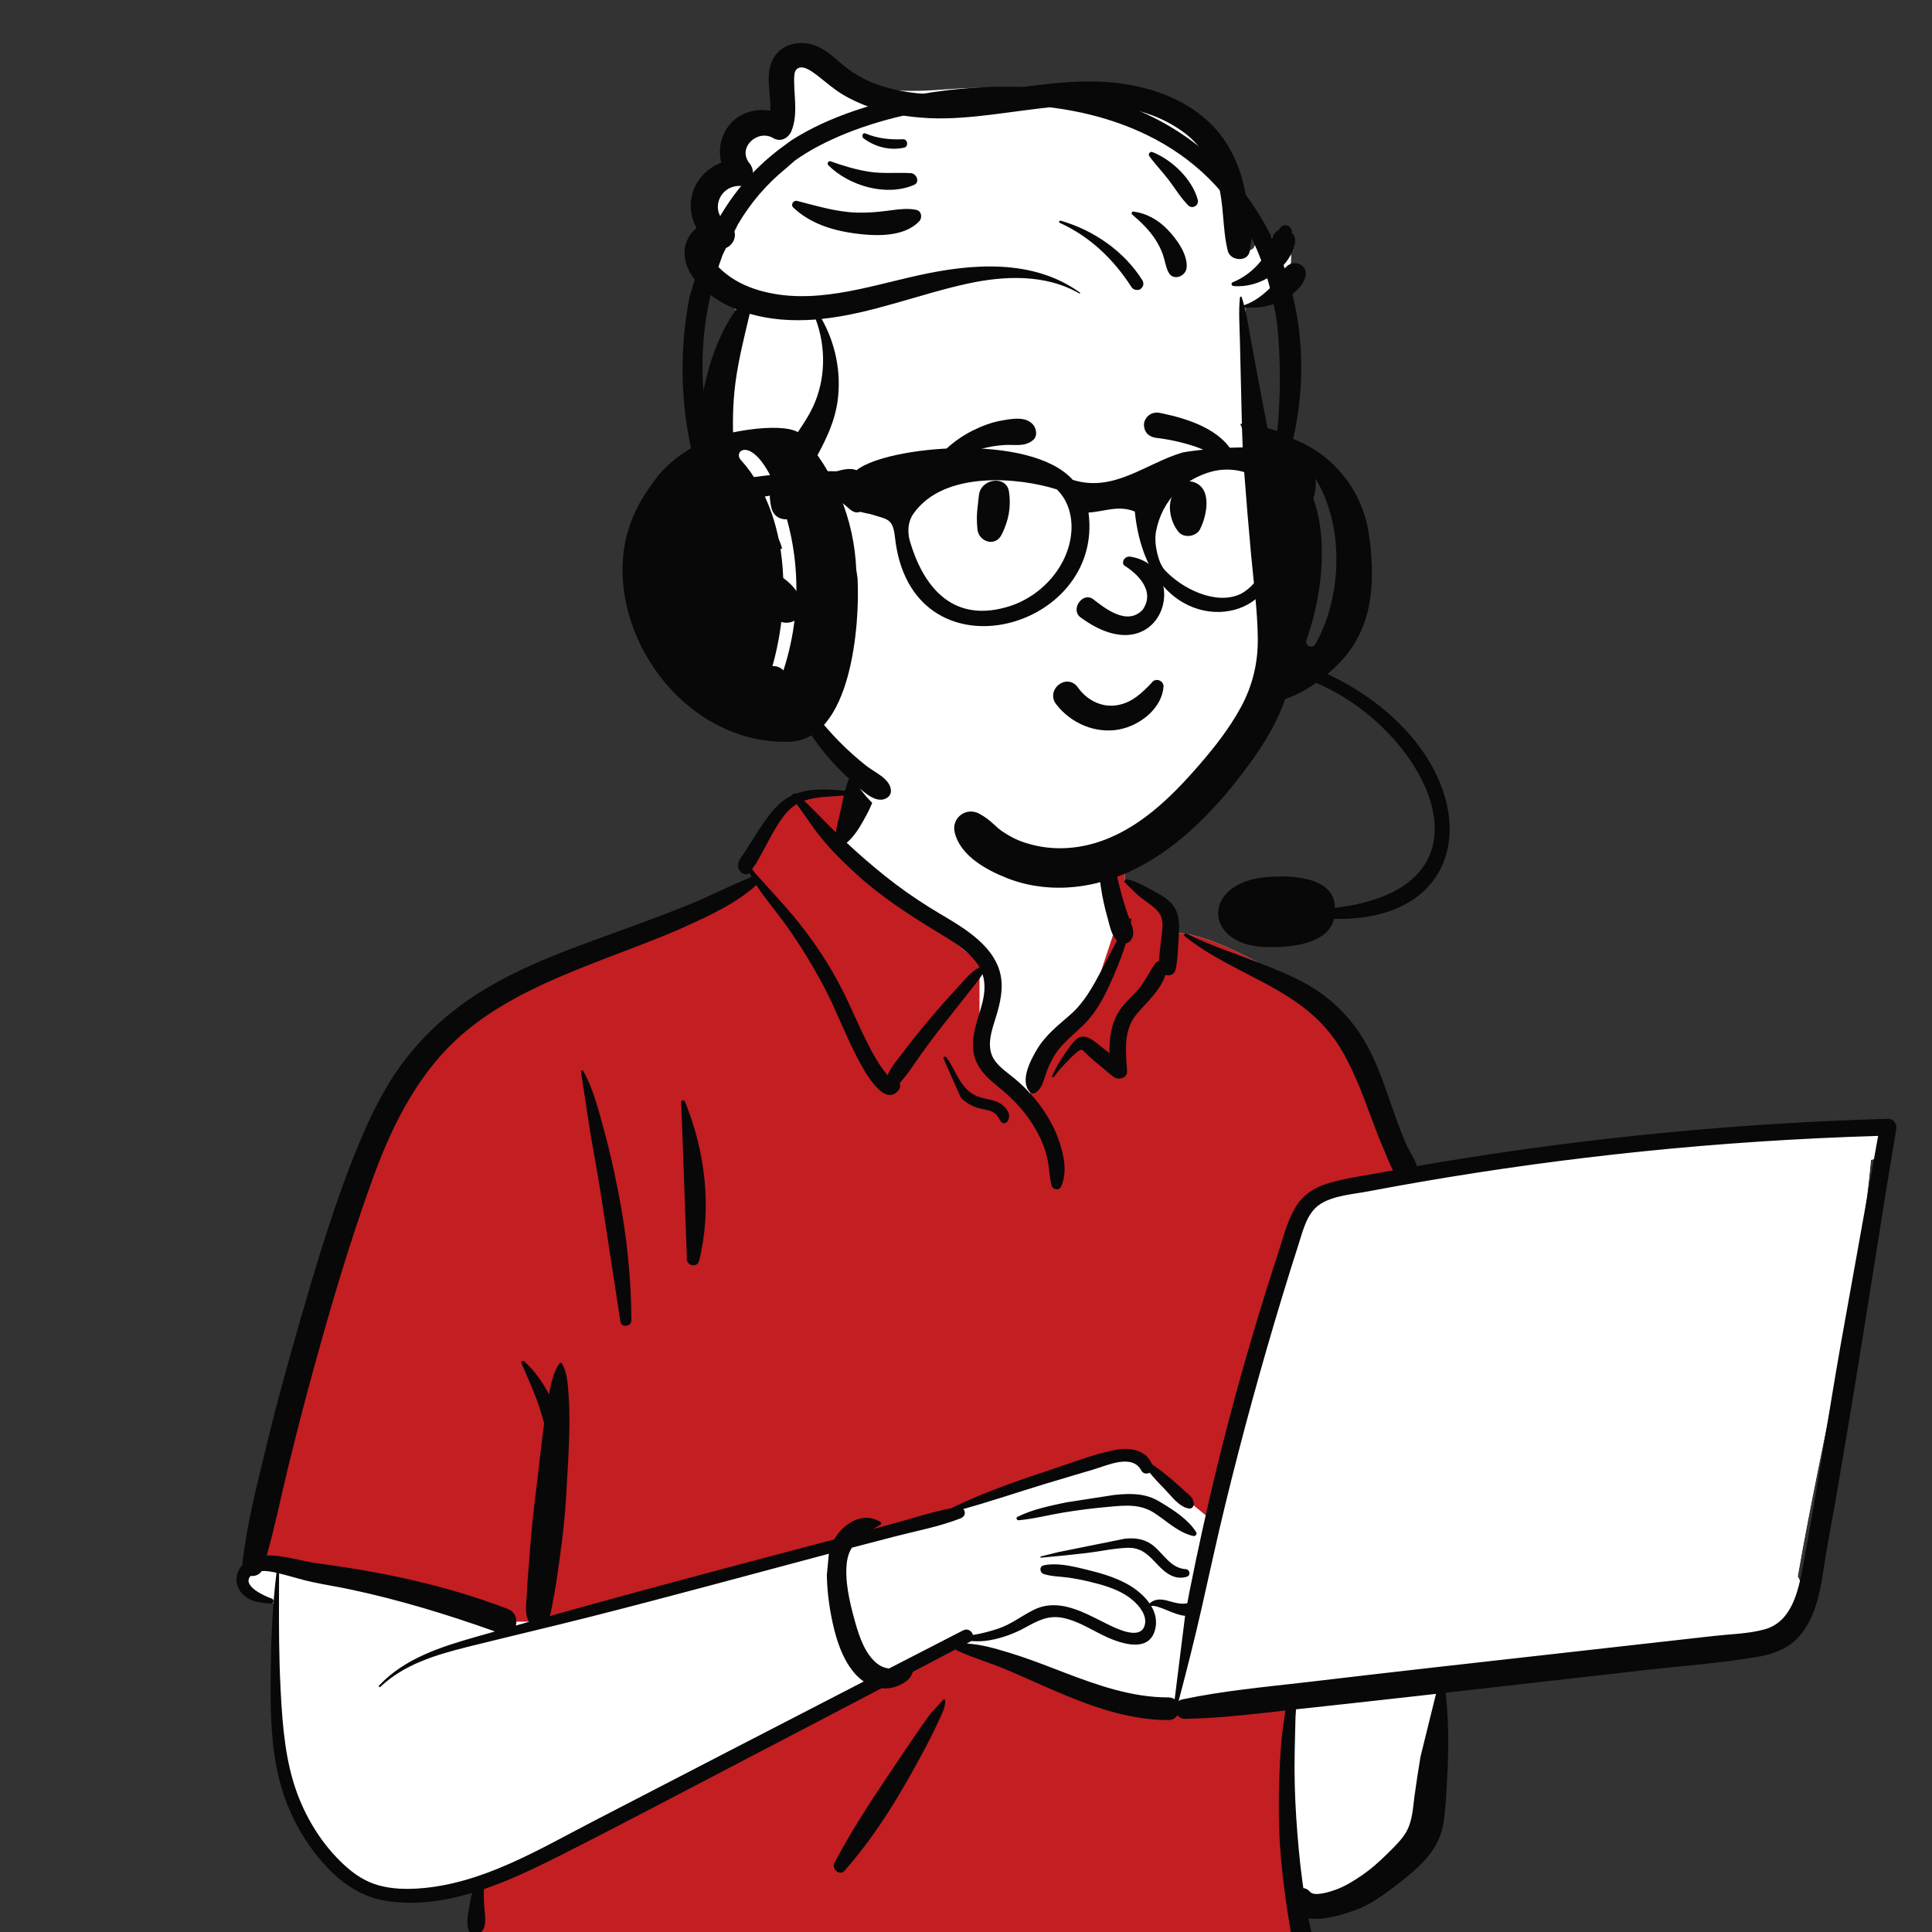 <svg xmlns="http://www.w3.org/2000/svg" xmlns:xlink="http://www.w3.org/1999/xlink" width="600" zoomAndPan="magnify" viewBox="0 0 450 450" height="600" preserveAspectRatio="xMidYMid meet" version="1.2"><rect x="0" y="0" width="450" height="450" fill="#333333" stroke="none"/><defs><clipPath id="8abbe2f6c3"><path d="M 345 335 L 385 335 L 385 348 L 345 348 Z M 345 335 "/></clipPath><clipPath id="338d0d4075"><path d="M 336.805 313.59 L 397.152 307.246 L 394.508 345.078 L 334.16 351.422 Z M 336.805 313.59 "/></clipPath><clipPath id="adad6180a9"><path d="M 366 323 L 372 323 L 372 329 L 366 329 Z M 366 323 "/></clipPath><clipPath id="dbd33c9486"><path d="M 336.805 313.59 L 397.152 307.246 L 394.508 345.078 L 334.16 351.422 Z M 336.805 313.59 "/></clipPath><clipPath id="79c1d3d55c"><path d="M 358.301 312.176 L 375.547 310.363 L 374.336 327.664 L 357.09 329.477 Z M 358.301 312.176 "/></clipPath><clipPath id="f6668e6a0a"><path d="M 369 322 L 375 322 L 375 328 L 369 328 Z M 369 322 "/></clipPath><clipPath id="3c8e0d7f45"><path d="M 336.805 313.59 L 397.152 307.246 L 394.508 345.078 L 334.16 351.422 Z M 336.805 313.59 "/></clipPath><clipPath id="322d3e6464"><path d="M 358.301 312.176 L 375.547 310.363 L 374.336 327.664 L 357.09 329.477 Z M 358.301 312.176 "/></clipPath><clipPath id="313738a068"><path d="M 357 310 L 375.75 310 L 375.75 330 L 357 330 Z M 357 310 "/></clipPath><clipPath id="6c017cd435"><path d="M 336.805 313.59 L 397.152 307.246 L 394.508 345.078 L 334.16 351.422 Z M 336.805 313.59 "/></clipPath><clipPath id="f47b0c92b6"><path d="M 358.301 312.176 L 375.547 310.363 L 374.336 327.664 L 357.09 329.477 Z M 358.301 312.176 "/></clipPath><clipPath id="851d667392"><path d="M 361 311 L 367 311 L 367 317 L 361 317 Z M 361 311 "/></clipPath><clipPath id="4d9dd830f5"><path d="M 336.805 313.59 L 397.152 307.246 L 394.508 345.078 L 334.16 351.422 Z M 336.805 313.59 "/></clipPath><clipPath id="1617c2e98f"><path d="M 358.301 312.176 L 375.547 310.363 L 374.336 327.664 L 357.09 329.477 Z M 358.301 312.176 "/></clipPath><clipPath id="7fb53c0cd8"><path d="M 358 311 L 364 311 L 364 318 L 358 318 Z M 358 311 "/></clipPath><clipPath id="ff0c720e0e"><path d="M 336.805 313.59 L 397.152 307.246 L 394.508 345.078 L 334.16 351.422 Z M 336.805 313.59 "/></clipPath><clipPath id="e5b94b1430"><path d="M 358.301 312.176 L 375.547 310.363 L 374.336 327.664 L 357.09 329.477 Z M 358.301 312.176 "/></clipPath><clipPath id="35f375ab2f"><path d="M 315 283 L 405 283 L 405 370 L 315 370 Z M 315 283 "/></clipPath><clipPath id="e8146c856e"><path d="M 317.09 283.074 L 405 284.711 L 403.422 369.598 L 315.508 367.961 Z M 317.09 283.074 "/></clipPath></defs><g id="f9e44bbb59"><path style=" stroke:none;fill-rule:evenodd;fill:#ffffff;fill-opacity:1;" d="M 432.238 262.266 C 426.727 262.809 421.215 263.348 415.703 263.891 C 389.305 265.906 362.918 270.117 336.723 272.648 C 336.066 271.586 334.793 271.762 334.016 272.496 C 331.402 272.27 328.473 270.27 326.105 272.348 C 326.027 272.34 325.953 272.324 325.875 272.316 C 321.656 264.227 318.742 255.594 315.914 246.953 C 314.109 241.641 311.68 236.496 307.191 232.93 C 299.531 227.613 281.98 216.828 272.988 217.281 C 272.84 215.672 272.086 214.012 270.855 212.941 C 273.57 208.309 262.707 205.285 261.941 205.824 C 262.434 190.348 255.156 176.91 239.105 173.828 C 224.727 170.832 204.273 170.328 196.539 185.355 C 195.691 185.262 187 185.215 186.16 185.309 C 184.852 183.652 170.496 199.34 176.383 204.805 C 123.777 228.074 93.871 225.297 79.309 290.711 C 77.34 296.859 77.199 303.582 75.121 309.59 C 67.727 326.859 61.727 345.242 60.234 364.031 C 56.629 364.953 56.215 371.312 60.391 372.23 C 61.984 372.582 63.32 373.062 64.484 373.973 C 63.574 389.371 67.297 424.539 69.645 424.434 C 74.426 439.656 95.766 443.953 110.875 438.602 C 108.27 443.504 110.875 446.582 110.875 449.203 C 165.234 451.258 224.672 450.074 279.016 452.895 C 285.969 452.797 293.281 454.602 300.137 453.562 C 304.32 452.559 304.324 445.984 300.086 445.172 L 318.617 441.145 C 318.203 440.988 326.258 435.633 332.344 425.621 C 338.008 414.426 334.152 400.906 336.723 388.727 C 356.773 387.086 377.152 386.387 396.984 382.988 C 399.691 391.078 411.395 381.406 415.113 377.512 C 415.109 377.508 415.105 377.5 415.102 377.496 C 416.902 377 418.348 375.312 418.395 373.316 C 419.656 371.512 419.922 368.969 418.711 367.227 C 424.262 335.199 432.723 302.5 435.781 270.172 C 436.863 269.934 437.879 269.461 438.742 268.73 L 438.672 268.66 C 440.137 267.027 440.422 264.215 437.984 262.828 C 436.016 261.711 434.375 262.059 432.238 262.266 Z M 432.238 262.266 "/><path style=" stroke:none;fill-rule:evenodd;fill:#c31e21;fill-opacity:1;" d="M 222.605 382.133 L 226.852 384.836 L 261.59 396.027 L 282.82 398.73 L 300.191 396.027 L 300.191 425.75 L 303.664 453.543 C 302.121 456.375 287.453 456.375 259.66 453.543 C 241.945 451.738 177.191 450.863 162.449 450.48 L 161.617 450.457 C 144.289 449.957 127.18 449.957 110.277 450.457 L 110.277 440.035 L 158.527 416.102 L 201.758 391.785 Z M 197.988 182.926 L 201.18 185.309 L 194.211 196.754 L 228.148 224.203 L 228.148 246.129 L 238.891 256.289 L 245.031 246.129 L 253.684 234.621 L 259.836 215.969 L 257.742 203.68 L 261.953 203.281 C 261.973 204.121 261.969 204.969 261.941 205.824 C 262.707 205.285 273.57 208.309 270.852 212.941 C 272.086 214.012 272.836 215.672 272.988 217.281 C 281.98 216.828 299.531 227.613 307.191 232.93 C 311.68 236.496 314.109 241.641 315.914 246.953 L 316.34 248.25 L 316.777 249.578 L 317.219 250.91 C 319.664 258.219 322.301 265.461 325.871 272.316 C 325.949 272.324 326.027 272.34 326.105 272.348 C 328.473 270.27 331.402 272.27 334.016 272.496 C 334.773 271.777 336.008 271.594 336.672 272.574 L 336.719 272.648 L 304.152 279.062 L 282.668 354.43 L 263.957 339.238 L 253.914 340.734 L 227.391 350.301 L 196.543 358.312 L 126.125 377.727 L 117.156 377.727 L 64.973 365.125 L 60.27 363.574 C 61.824 344.945 67.785 326.715 75.117 309.59 C 77.195 303.582 77.34 296.859 79.309 290.711 C 93.867 225.297 123.777 228.074 176.379 204.805 C 170.496 199.34 184.852 183.652 186.16 185.309 L 186.242 185.301 L 186.418 185.293 L 186.648 185.285 C 188.703 185.223 195.777 185.27 196.539 185.355 C 196.98 184.496 197.465 183.688 197.988 182.926 Z M 197.988 182.926 "/><path style=" stroke:none;fill-rule:evenodd;fill:#ffffff;fill-opacity:1;" d="M 437.445 264.555 L 436.473 269.961 C 436.246 270.035 436.008 270.102 435.773 270.152 C 435.469 273.375 435.109 276.602 434.703 279.832 L 428.691 313.352 C 427.652 319.281 426.668 325.227 425.691 331.172 L 424.395 337.555 L 423.594 341.523 C 421.859 350.121 420.18 358.688 418.703 367.207 C 418.926 367.527 419.098 367.875 419.223 368.238 L 419.109 368.723 L 419.031 369.039 L 418.949 369.355 C 417.785 373.836 415.758 378.176 410.98 379.496 C 407.379 380.488 403.426 380.578 399.703 380.973 L 399.293 381.016 L 334.188 388.336 C 326.32 389.223 318.457 390.133 310.598 391.055 L 303.781 391.852 C 294.281 392.953 284.727 393.816 275.367 395.809 C 275.023 395.883 274.738 396.02 274.508 396.199 C 276.391 389.066 278.195 381.941 279.832 374.734 C 281.672 366.625 283.418 358.496 285.387 350.414 C 289.352 334.133 293.797 317.957 298.664 301.922 C 299.688 298.555 300.73 295.195 301.797 291.848 L 302.547 289.504 L 303.125 287.637 C 304.016 284.789 305.121 281.867 307.738 280.297 C 310.801 278.457 314.977 278.152 318.449 277.52 L 320.801 277.078 C 324.32 276.418 327.844 275.789 331.371 275.18 C 348.262 272.277 365.25 269.945 382.297 268.195 C 400.035 266.375 417.84 265.191 435.664 264.609 Z M 275.855 376.32 L 276.02 376.336 L 273.59 395.773 C 273.199 395.504 272.707 395.336 272.105 395.336 C 264.129 395.359 256.48 392.812 249.086 390.008 L 247.961 389.578 L 244.82 388.371 C 241.629 387.148 238.418 385.953 235.148 384.961 L 233.828 384.562 L 233.156 384.363 C 230.684 383.641 228.078 382.984 225.504 382.82 L 225.152 382.805 L 225.902 382.41 C 226.012 382.352 226.109 382.289 226.195 382.219 C 227.609 382.324 229.031 382.293 230.523 382.023 C 233.336 381.52 236.07 380.539 238.578 379.18 L 239.699 378.57 L 240.16 378.328 L 240.461 378.172 L 240.762 378.02 C 242.918 376.945 244.98 376.273 247.703 376.844 C 250.793 377.496 253.5 379.16 256.285 380.566 L 256.777 380.812 L 257.109 380.973 L 257.449 381.133 L 257.793 381.289 C 261.559 382.984 267.555 384.812 268.996 379.691 C 269.578 377.633 269.125 375.707 268.117 374.02 C 269.992 373.855 273.344 376.07 275.855 376.32 Z M 275.855 376.32 "/><path style=" stroke:none;fill-rule:evenodd;fill:#080809;fill-opacity:1;" d="M 197.543 181.867 C 199.18 177.75 204.715 179.352 204.098 183.672 C 203.73 186.266 202.312 189 201.035 191.27 C 200 193.117 198.816 194.922 197.211 196.305 C 200.066 198.969 203.031 201.539 206.074 203.977 C 209.391 206.637 212.879 209.09 216.484 211.34 C 219.645 213.316 222.949 215.07 225.93 217.324 C 228.703 219.422 231.227 221.941 232.512 225.234 C 233.879 228.738 233.285 232.359 232.277 235.863 L 232.16 236.258 C 231.133 239.727 229.352 243.91 231.82 247.18 C 233.078 248.844 234.91 250.023 236.488 251.355 C 237.891 252.535 239.207 253.824 240.418 255.203 C 243.051 258.215 245.195 261.605 246.547 265.379 L 246.668 265.723 C 247.824 269.066 248.672 273.16 247.105 276.441 C 246.656 277.383 245.207 277.078 244.957 276.16 C 244.387 274.086 244.418 271.914 243.941 269.809 C 243.445 267.621 242.617 265.543 241.539 263.578 C 239.449 259.773 236.625 256.527 233.285 253.781 L 232.285 252.969 C 229.68 250.828 227.285 248.559 226.754 245.023 C 226.191 241.234 227.707 237.629 228.684 234.047 C 229.363 231.547 229.586 229.152 228.852 226.898 C 227.953 228.363 226.727 229.754 225.758 230.992 C 223.828 233.465 221.883 235.918 219.941 238.379 C 217.949 240.902 216.008 243.465 214.16 246.094 C 213.332 247.27 212.512 248.453 211.699 249.637 C 211.086 250.527 210.23 251.418 209.559 252.324 C 209.723 252.809 209.711 253.371 209.414 253.77 C 205.871 258.559 200.828 248.562 199.512 246.039 C 196.832 240.895 194.84 235.43 192.152 230.289 C 189.367 224.961 186.195 219.773 182.66 214.906 C 180.52 211.961 178.125 209.199 176.168 206.16 C 171.562 210.34 165.496 213.141 159.93 215.68 C 153.809 218.469 147.453 220.75 141.18 223.172 L 139.324 223.891 C 128.516 228.109 117.441 232.742 108.457 240.238 C 97.898 249.043 91.652 261.316 87 274.027 C 81.648 288.66 77.219 303.684 73.09 318.703 C 70.977 326.387 68.973 334.102 67.09 341.848 C 65.43 348.668 64.051 355.559 62.129 362.309 C 66.027 362.172 70.473 363.68 73.805 364.117 C 88.973 366.102 103.938 369.266 118.262 374.746 C 120.027 375.422 120.543 377.191 120.156 378.621 C 121.176 378.336 122.195 378.043 123.215 377.758 C 122.098 376.043 122.633 372.98 122.719 371.082 L 122.727 370.953 C 122.816 368.422 123.09 365.891 123.27 363.367 C 123.605 358.555 124.047 353.777 124.633 348.988 L 124.785 347.793 C 125.449 342.586 125.941 337.352 126.664 332.152 L 126.75 331.559 C 126.402 330.227 126 328.914 125.574 327.605 C 124.441 324.121 122.844 320.844 121.441 317.469 C 121.277 317.07 121.844 316.844 122.105 317.082 C 124.48 319.215 126.363 321.926 127.879 324.758 C 127.902 324.621 127.926 324.488 127.953 324.355 L 128.129 323.504 C 128.555 321.43 129.07 319.25 130.344 317.566 C 130.477 317.387 130.746 317.352 130.875 317.566 C 132.094 319.629 132.227 322.234 132.414 324.582 C 132.629 327.234 132.652 329.918 132.617 332.578 C 132.543 337.773 132.176 342.984 131.887 348.172 C 131.598 353.273 131.035 358.305 130.312 363.355 L 130.176 364.301 C 129.82 366.703 129.531 369.137 129.062 371.523 L 128.934 372.172 C 128.684 373.355 128.527 375.023 128.031 376.41 C 140.82 372.844 153.633 369.355 166.469 365.934 C 175.746 363.457 185.031 361.016 194.316 358.562 C 194.805 357.68 195.414 356.855 196.176 356.117 C 198.684 353.691 202.008 352.605 205.055 354.477 C 205.305 354.629 205.324 355.016 205.055 355.164 C 204.473 355.484 203.887 355.809 203.312 356.152 L 208.887 354.641 C 213.051 353.512 217.27 352.102 221.531 351.316 C 229.387 347.438 237.836 344.633 246.105 341.859 L 247.082 341.531 C 251.32 340.086 255.699 338.469 260.078 337.668 C 263.281 337.082 267.043 337.789 268.332 341.074 C 269.961 342.148 271.496 343.41 272.98 344.652 C 274.051 345.551 275.074 346.508 276.121 347.438 L 276.312 347.605 C 277.164 348.344 277.84 348.84 278.051 350.02 C 278.16 350.629 277.773 351.453 277.023 351.371 C 274.723 351.125 272.855 348.461 271.297 346.871 C 270.094 345.645 268.883 344.371 267.781 343.02 C 267.141 343.371 266.266 343.309 265.855 342.535 C 263.742 338.531 257.953 341.305 254.75 342.254 L 250.16 343.613 C 247.863 344.293 245.57 344.977 243.281 345.672 C 236.988 347.586 230.727 349.723 224.375 351.477 C 224.941 352.102 224.863 353.215 223.785 353.637 C 218.812 355.586 213.359 356.598 208.195 357.934 C 204.934 358.781 201.676 359.633 198.418 360.488 C 197.859 361.391 197.461 362.414 197.289 363.605 C 196.668 367.988 197.867 373.043 199.035 377.281 L 199.211 377.914 C 200.172 381.32 201.582 385.496 204.523 387.648 C 205.242 388.172 206.152 388.539 207.074 388.621 C 212.828 385.66 218.582 382.695 224.34 379.742 C 225.406 379.191 226.395 379.934 226.633 380.816 C 228.664 380.484 230.688 379.957 232.531 379.332 C 235.633 378.281 238.051 376.273 240.957 374.883 C 246.582 372.195 252.324 375.496 257.355 378.004 L 258.516 378.574 C 260.773 379.672 265.473 381.773 266.555 378.777 C 267.602 375.879 264.289 372.785 262.148 371.48 C 259.602 369.926 256.633 369.09 253.75 368.398 C 252.102 368.004 250.438 367.68 248.762 367.445 C 246.863 367.176 244.898 367.215 243.066 366.602 C 242.16 366.293 242.02 364.848 243.066 364.609 C 245.887 363.969 249.246 364.668 252.188 365.383 L 253.723 365.762 C 256.688 366.488 259.676 367.402 262.375 368.852 C 264.336 369.906 266.406 371.508 267.758 373.469 C 268.934 372.379 270.395 372.414 271.918 372.82 L 272.746 373.051 C 274.109 373.426 275.215 373.688 276.543 373.426 C 276.723 372.457 276.902 371.492 277.094 370.527 C 278.988 361.023 281.062 351.559 283.352 342.145 C 287.301 325.906 291.875 309.848 297.027 293.953 L 297.543 292.363 C 298.734 288.727 299.691 284.766 301.605 281.426 C 303.418 278.266 306.32 276.449 309.77 275.484 C 313.688 274.391 317.801 273.82 321.793 273.082 C 322.684 272.914 323.578 272.758 324.469 272.598 C 323.715 271.238 323.152 269.691 322.645 268.508 L 322.559 268.301 C 321.469 265.82 320.492 263.297 319.547 260.754 L 318.84 258.844 C 317.137 254.246 315.375 249.727 312.98 245.426 C 310.457 240.898 307.109 237.199 302.938 234.137 C 294.43 227.895 284.176 224.707 275.926 218.035 C 275.586 217.762 276.02 217.297 276.363 217.469 C 281.934 220.266 287.949 222.172 293.746 224.449 L 294.887 224.902 C 299.469 226.715 304.121 228.691 308.082 231.633 C 312.504 234.91 315.984 238.98 318.602 243.824 C 321.18 248.594 322.828 253.938 324.648 259.031 L 325.133 260.391 C 325.867 262.426 326.625 264.457 327.496 266.438 C 328.184 268.012 329.473 269.809 330.055 271.605 C 331.656 271.328 333.254 271.051 334.855 270.781 C 369.547 264.992 404.625 261.59 439.777 260.594 C 441.152 260.555 441.863 261.867 441.664 263.066 C 438.289 283.016 435.289 303.031 432 322.996 C 430.566 331.711 429.102 340.418 427.602 349.117 C 426.844 353.527 425.965 357.922 425.246 362.336 C 424.664 365.902 424.242 369.496 423.246 372.98 C 422.352 376.102 420.98 379.113 418.727 381.496 C 416.297 384.066 412.91 385.309 409.496 385.895 C 400.836 387.387 391.949 387.996 383.215 388.988 L 336.723 394.277 C 337.402 400.453 337.453 406.531 337.141 412.781 L 336.965 416.191 C 336.816 418.934 336.645 421.68 336.25 424.395 C 335.758 427.801 334.199 430.688 331.902 433.23 C 329.797 435.566 327.238 437.559 324.746 439.469 C 322.16 441.453 319.492 443.367 316.453 444.594 L 316.059 444.75 C 313.391 445.789 308.391 447.402 304.746 446.812 C 305.223 449.199 306.145 451.766 305.328 454.129 C 304.949 455.223 303.516 455.773 302.637 454.84 C 300.895 452.988 300.758 450.547 300.348 448.133 C 299.918 445.625 299.547 443.105 299.219 440.578 C 298.586 435.695 298.09 430.766 297.938 425.844 C 297.785 420.785 297.844 415.719 298.117 410.668 C 298.258 408.074 298.43 405.48 298.758 402.902 C 298.898 401.805 299.043 400.703 299.207 399.609 C 299.266 399.207 299.332 398.809 299.406 398.41 L 295.23 398.883 C 288.832 399.598 282.43 400.242 275.988 400.344 C 275.223 400.355 274.637 400.008 274.254 399.5 C 273.844 400.168 273.133 400.641 272.113 400.641 C 263.113 400.605 254.734 397.664 246.551 394.195 C 242.422 392.445 238.363 390.555 234.23 388.82 C 230.375 387.203 226.25 386.047 222.488 384.223 L 212.598 389.41 C 212.523 389.668 212.43 389.906 212.332 390.109 C 211.688 391.426 210.418 392.137 209.125 392.672 C 207.879 393.191 206.59 393.352 205.336 393.219 C 197.832 397.152 190.332 401.078 182.824 404.996 L 175.316 408.91 C 160.355 416.699 145.453 424.617 130.398 432.223 L 129.293 432.781 C 124.094 435.387 118.508 438.031 112.738 440.004 C 112.637 441.461 112.699 442.883 112.824 444.43 L 112.852 444.766 C 113.023 446.594 113.395 448.883 111.93 450.184 C 111.164 450.859 109.805 450.863 109.285 449.84 C 108.344 447.992 109.188 445.078 109.488 443.066 C 109.594 442.352 109.723 441.617 109.914 440.906 C 103.297 442.875 96.48 443.832 89.75 442.727 C 83.195 441.648 78.117 437.52 74.027 432.469 C 69.707 427.141 66.637 420.93 64.992 414.27 C 63.117 406.695 62.996 398.871 63.039 391.109 C 63.086 382.844 63.391 374.539 64.395 366.332 C 63.297 366.07 62.074 365.848 60.961 365.926 C 60.41 366.809 59.34 367.18 58.375 367.062 C 56.273 369.383 61.602 371.75 63.305 372.344 C 63.898 372.547 63.832 373.508 63.152 373.48 L 62.723 373.461 C 60.09 373.32 57.371 372.871 55.824 370.426 C 54.586 368.465 54.957 366.141 56.434 364.543 C 57.41 355.312 59.746 346.324 61.918 337.32 C 64.047 328.484 66.418 319.703 68.93 310.965 L 70.059 307.055 C 74.016 293.355 78.148 279.547 83.605 266.395 C 86.332 259.824 89.469 253.379 93.723 247.648 C 97.691 242.312 102.375 237.742 107.754 233.84 C 117.789 226.566 129.562 222.172 141.133 217.984 L 141.652 217.797 C 147.645 215.629 153.625 213.434 159.555 211.082 C 164.793 209.004 169.816 206.371 175.031 204.262 C 174.863 203.953 174.699 203.645 174.543 203.328 L 174.445 203.41 C 174.43 203.422 174.414 203.434 174.395 203.445 C 173.871 203.812 173.098 203.633 172.664 203.223 C 171.445 202.074 171.859 200.793 172.672 199.598 L 172.777 199.445 C 173.777 198.051 174.664 196.574 175.586 195.129 L 176.16 194.223 C 177.703 191.805 179.328 189.371 181.387 187.375 C 182.34 186.449 183.383 185.758 184.488 185.242 C 184.395 185.043 185.223 184.633 185.457 184.84 C 188.961 183.555 192.992 183.824 196.812 184.18 M 334.473 394.535 L 329.602 395.086 C 324.242 395.695 318.883 396.289 313.52 396.871 L 301.871 398.137 C 301.844 398.801 301.762 399.449 301.746 399.949 C 301.672 402.535 301.613 405.121 301.562 407.707 C 301.453 412.891 301.57 418.078 301.914 423.254 C 302.242 428.266 302.68 433.281 303.355 438.258 L 303.496 439.254 L 303.574 439.777 C 304.129 439.828 304.668 440.094 305.121 440.633 C 306.105 441.809 309.672 440.664 311.066 440.168 C 313.359 439.355 315.516 437.977 317.504 436.594 C 319.449 435.246 321.199 433.676 322.883 432.02 L 324.258 430.656 C 325.629 429.297 326.996 427.848 327.836 426.137 C 328.973 423.816 329.121 420.965 329.453 418.438 C 329.867 415.328 330.355 412.223 330.871 409.129 M 193.059 361.898 L 192.551 362.031 C 174.195 366.91 155.871 371.93 137.457 376.594 C 128.348 378.898 119.191 381.039 110.07 383.305 L 108.594 383.672 C 101.395 385.492 94.113 387.68 88.602 392.898 C 88.398 393.094 88.102 392.797 88.293 392.594 C 94.234 386.27 102.68 383.594 110.793 381.273 C 112.293 380.844 113.793 380.426 115.293 380 C 104.262 376.066 93.059 372.645 81.594 370.207 C 78.641 369.578 75.656 369.117 72.707 368.484 C 70.648 368.047 68.641 367.41 66.605 366.883 L 65.004 366.477 L 64.984 371.539 C 64.957 378.703 64.969 385.863 65.336 393.031 L 65.402 394.359 C 65.832 402.332 66.496 410.469 69.324 417.988 C 71.625 424.098 75.289 429.855 80.082 434.305 C 82.508 436.555 85.117 438.309 88.34 439.176 C 91.332 439.977 94.469 440.07 97.543 439.859 C 112.301 438.828 125.438 430.812 138.254 424.176 C 159.223 413.32 180.191 402.469 201.18 391.656 C 200.613 391.266 200.078 390.82 199.59 390.316 C 196.777 387.41 195.293 383.434 194.316 379.578 C 193.281 375.477 192.66 371.082 192.586 366.848 M 219.762 395.848 C 219.949 395.746 220.164 395.871 220.172 396.082 C 220.234 397.684 219.352 399.266 218.688 400.707 L 218.617 400.863 C 217.812 402.652 216.934 404.414 216.023 406.152 C 214.203 409.625 212.312 413.059 210.336 416.441 C 206.367 423.254 201.957 429.773 196.742 435.703 C 195.566 437.043 193.629 435.324 194.383 433.883 C 198.027 426.93 202.273 420.367 206.648 413.859 C 208.836 410.602 211.023 407.34 213.234 404.098 C 214.156 402.746 215.09 401.395 216.051 400.07 L 216.629 399.273 M 437.453 264.574 C 419.035 265.129 400.637 266.332 382.305 268.215 C 365.258 269.965 348.27 272.297 331.379 275.199 C 327.852 275.805 324.328 276.438 320.809 277.094 L 318.699 277.492 C 315.18 278.16 310.879 278.434 307.746 280.312 C 304.441 282.297 303.551 286.438 302.449 289.855 C 301.156 293.871 299.898 297.902 298.672 301.941 C 293.805 317.977 289.359 334.152 285.395 350.434 C 283.426 358.516 281.68 366.641 279.84 374.754 C 278.203 381.961 276.398 389.086 274.516 396.219 C 274.746 396.039 275.031 395.902 275.375 395.828 C 284.734 393.836 294.289 392.973 303.789 391.871 L 304.711 391.766 C 314.535 390.609 324.363 389.461 334.195 388.355 L 399.301 381.035 C 403.141 380.602 407.254 380.543 410.988 379.516 C 417.344 377.762 418.832 370.66 419.898 365.004 L 419.93 364.832 C 423.145 347.742 425.703 330.504 428.699 313.371 M 276.031 376.355 C 273.504 376.188 270.043 373.871 268.125 374.039 C 269.133 375.727 269.586 377.652 269.008 379.711 C 267.391 385.438 260.09 382.473 256.57 380.727 C 253.688 379.289 250.902 377.535 247.711 376.863 C 244.094 376.102 241.645 377.539 238.59 379.199 C 236.078 380.559 233.344 381.539 230.535 382.043 C 229.039 382.312 227.621 382.34 226.203 382.238 C 226.117 382.305 226.023 382.371 225.91 382.43 L 225.16 382.82 C 228.551 382.977 232.004 384.023 235.16 384.98 C 238.426 385.973 241.637 387.168 244.828 388.391 L 247.969 389.598 C 255.715 392.562 263.73 395.379 272.113 395.355 C 272.715 395.355 273.211 395.52 273.598 395.793 M 261.887 358.414 C 264.387 358.109 266.691 358.438 268.684 360.062 C 271.094 362.023 272.707 365.273 276.168 365.484 C 277.176 365.547 277.41 366.965 276.41 367.262 C 273.832 368.027 271.75 366.633 269.992 364.824 L 268.812 363.59 C 267.082 361.797 265.48 360.406 262.539 360.516 C 259.391 360.629 256.234 361.359 253.102 361.73 C 249.559 362.148 246.012 362.504 242.457 362.812 C 242.289 362.828 242.262 362.566 242.418 362.531 L 246.402 361.539 M 259.477 348.207 L 259.891 348.164 C 263.516 347.812 266.832 347.801 270.07 349.75 L 270.691 350.125 C 273.609 351.898 276.789 353.988 278.617 356.863 C 278.914 357.332 278.422 357.887 277.922 357.766 C 274.41 356.926 271.848 354.352 268.895 352.422 C 265.582 350.262 262.16 350.617 258.387 350.953 C 254.73 351.277 251.074 351.727 247.453 352.336 C 244.051 352.906 240.641 353.812 237.203 354.098 L 237.203 354.094 C 236.812 354.09 236.586 353.504 236.988 353.301 C 240.477 351.559 244.516 350.738 248.309 349.941 M 135.312 249.605 C 135.309 249.32 135.711 249.211 135.852 249.461 C 138.215 253.613 139.445 258.699 140.703 263.273 C 142.02 268.062 143.082 272.902 144.035 277.777 C 145.969 287.648 147 297.461 147.07 307.52 C 147.082 308.957 144.742 309.34 144.512 307.867 C 142.992 298.082 141.535 288.285 140.004 278.504 C 139.234 273.582 138.336 268.68 137.48 263.777 M 158.672 256.836 C 158.496 256.266 159.328 256.074 159.543 256.598 C 164.277 268.219 165.883 281.391 162.84 293.652 C 162.375 295.527 159.629 294.715 159.98 292.863 M 219.742 246.508 C 219.719 246.082 220.277 246.012 220.484 246.309 C 222.73 249.469 223.66 253.703 227.598 255.336 C 229.562 256.152 231.773 256.008 233.508 257.387 C 234.668 258.309 235.559 259.762 234.688 261.16 C 234.406 261.609 233.621 261.836 233.238 261.348 C 232.684 260.633 232.387 259.777 231.633 259.242 C 230.566 258.488 229.129 258.441 227.902 258.086 C 226.32 257.629 224.93 256.824 223.785 255.633 M 257.223 193.789 C 257.457 193.668 257.676 193.746 257.824 193.945 C 258.035 194.23 258.012 194.508 257.75 194.703 C 258.098 195.406 258.504 197.176 258.562 197.434 C 258.801 198.477 259.051 199.516 259.312 200.551 C 259.844 202.645 260.309 204.75 260.84 206.844 C 261.402 209.059 262.074 211.254 262.82 213.414 C 262.867 213.555 262.922 213.699 262.977 213.844 L 263.062 214.062 L 263.082 214.027 C 263.234 213.789 263.551 213.957 263.512 214.211 C 263.477 214.441 263.43 214.672 263.391 214.902 L 263.469 215.109 C 263.957 216.422 264.293 217.805 263.395 218.965 C 263.062 219.398 262.691 219.656 262.234 219.73 C 261.496 222.16 260.574 224.543 259.582 226.828 L 259.293 227.5 C 257.84 230.836 256.285 234.133 253.969 236.977 C 251.438 240.078 247.961 242.199 245.754 245.598 C 244.73 247.18 244.016 248.844 243.438 250.629 L 243.219 251.309 C 242.809 252.57 242.336 253.797 241.148 254.539 C 240.77 254.773 240.203 254.699 239.898 254.375 C 237.469 251.805 240.012 247.004 241.48 244.516 C 243.516 241.055 246.465 238.84 249.418 236.227 C 252.602 233.41 254.629 229.645 256.594 225.938 C 257.797 223.664 258.957 221.34 260.18 219.059 C 258.902 217.93 258.496 215.688 258.062 214.129 L 258.023 213.988 C 257.309 211.492 256.738 208.934 256.379 206.359 C 256.035 203.887 255.891 201.449 255.98 198.965 L 256.008 198.328 M 261.973 205.559 C 261.691 205.172 262.156 204.73 262.547 204.812 C 264.898 205.301 267.199 206.727 269.312 207.875 L 269.539 208 C 271.227 208.906 272.922 210.023 273.809 211.789 C 274.77 213.711 274.691 215.922 274.559 218.008 L 274.547 218.203 C 274.387 220.707 274.359 223.305 273.832 225.762 C 273.559 227.02 272.422 227.375 271.449 227.078 C 270.289 230.738 267.035 233.434 264.656 236.32 C 261.625 240 262.195 244.973 262.512 249.402 C 262.641 251.199 260.406 251.707 259.258 250.75 L 256.605 248.551 C 256.164 248.184 255.723 247.816 255.285 247.445 C 254.91 247.129 254.535 246.809 254.164 246.484 L 253.613 246 C 253.367 245.777 252.285 244.57 251.973 244.52 C 251.203 244.398 249.387 246.418 248.762 247.051 L 248.684 247.129 C 247.512 248.277 246.453 249.516 245.469 250.828 C 245.285 251.066 244.93 250.867 245.062 250.59 C 245.945 248.695 246.973 246.887 248.191 245.191 L 248.438 244.855 C 249.25 243.762 250.34 241.828 251.773 241.508 C 253.523 241.113 255.27 242.867 256.543 243.84 L 256.621 243.902 C 257.23 244.355 257.828 244.816 258.426 245.285 C 258.363 241.984 258.777 238.648 260.484 235.805 C 261.684 233.797 263.484 232.312 265.027 230.586 C 266.742 228.668 267.637 226.309 269.188 224.309 C 269.391 224.051 269.664 223.914 269.965 223.871 C 270.023 222.262 270.258 220.641 270.441 219.051 L 270.496 218.574 C 270.68 216.848 271.117 214.734 270.273 213.117 C 269.473 211.59 267.641 210.512 266.281 209.477 L 265.172 208.617 M 185.578 187.293 C 184.867 187.703 184.207 188.211 183.605 188.848 C 181.715 190.855 180.359 193.352 179.043 195.758 C 178.336 197.051 177.652 198.359 176.938 199.648 C 176.625 200.211 176.309 200.766 175.984 201.32 C 175.836 201.574 175.391 202.082 175.172 202.398 C 175.414 202.738 175.668 203.078 175.926 203.41 C 176.023 203.539 182.809 210.93 185.176 213.824 C 188.797 218.254 192.035 222.938 194.805 227.945 C 197.516 232.852 199.578 238.047 202.09 243.051 C 203.348 245.555 204.75 248.039 206.539 250.207 C 206.609 250.293 206.68 250.371 206.75 250.453 C 207.434 248.609 209.184 246.637 210.043 245.5 L 210.125 245.395 C 212.074 242.766 214.133 240.219 216.234 237.715 C 218.156 235.426 220.125 233.188 222.141 230.988 L 222.898 230.164 C 224.305 228.645 226.09 226.375 228.148 225.289 C 227.93 224.898 227.672 224.508 227.379 224.125 C 225.453 221.605 222.727 219.777 220.039 218.129 L 218.293 217.066 C 211.723 213.062 205.25 208.871 199.543 203.668 C 196.527 200.914 193.547 198.027 191.012 194.816 L 190.113 193.68 M 196.543 185.309 C 193.465 185.566 190.141 185.504 187.297 186.508 C 189.828 188.898 192.23 191.48 194.699 193.91 C 194.918 192.266 195.367 190.645 195.75 189.039 "/><g clip-rule="nonzero" clip-path="url(#8abbe2f6c3)"><g clip-rule="nonzero" clip-path="url(#338d0d4075)"><path style=" stroke:none;fill-rule:nonzero;fill:#000000;fill-opacity:1;" d="M 348.348 343.969 L 352.055 343.578 L 351.91 345.676 L 345.391 346.359 L 345.512 344.672 L 349.551 338.539 L 345.98 338.918 L 346.125 336.82 L 352.508 336.148 L 352.391 337.836 Z M 358.137 338.262 L 360.172 338.047 L 359.695 344.855 L 357.66 345.07 L 357.703 344.43 C 357.219 344.996 356.531 345.379 355.621 345.473 C 353.844 345.66 352.488 344.25 352.629 342.219 C 352.77 340.191 354.348 338.469 356.125 338.281 C 357.035 338.188 357.68 338.43 358.09 338.902 Z M 356.164 343.496 C 357.102 343.398 357.828 342.688 357.898 341.664 C 357.969 340.645 357.336 340.074 356.398 340.172 C 355.461 340.273 354.738 340.984 354.664 342.004 C 354.594 343.027 355.23 343.594 356.164 343.496 Z M 365.738 337.273 C 367.52 337.086 368.875 338.496 368.734 340.527 C 368.594 342.555 367.016 344.277 365.238 344.465 C 364.328 344.559 363.684 344.316 363.273 343.844 L 363.035 347.211 L 361 347.422 L 361.668 337.891 L 363.703 337.676 L 363.66 338.316 C 364.145 337.75 364.828 337.367 365.738 337.273 Z M 364.965 342.57 C 365.902 342.473 366.625 341.762 366.695 340.742 C 366.77 339.719 366.133 339.152 365.199 339.25 C 364.262 339.348 363.535 340.059 363.465 341.082 C 363.395 342.102 364.027 342.672 364.965 342.57 Z M 374.199 336.383 C 375.977 336.195 377.336 337.609 377.191 339.637 C 377.051 341.668 375.477 343.387 373.695 343.574 C 372.785 343.668 372.145 343.426 371.73 342.957 L 371.496 346.32 L 369.461 346.535 L 370.125 337 L 372.164 336.785 L 372.117 337.426 C 372.602 336.863 373.289 336.477 374.199 336.383 Z M 373.426 341.684 C 374.363 341.586 375.086 340.871 375.156 339.852 C 375.227 338.832 374.594 338.262 373.656 338.359 C 372.719 338.457 371.996 339.168 371.926 340.191 C 371.855 341.211 372.488 341.781 373.426 341.684 Z M 382.598 335.691 L 384.77 335.461 L 381.984 342.309 C 381.074 344.555 379.809 345.543 377.914 345.645 L 378.047 343.738 C 378.996 343.641 379.465 343.293 379.82 342.43 L 377.574 336.219 L 379.812 335.98 L 381.031 339.992 Z M 382.598 335.691 "/></g></g><g clip-rule="nonzero" clip-path="url(#adad6180a9)"><g clip-rule="nonzero" clip-path="url(#dbd33c9486)"><g clip-rule="nonzero" clip-path="url(#79c1d3d55c)"><path style=" stroke:none;fill-rule:nonzero;fill:#000000;fill-opacity:1;" d="M 366.168 328.551 L 371.457 327.992 L 369.355 323.711 Z M 366.168 328.551 "/></g></g></g><g clip-rule="nonzero" clip-path="url(#f6668e6a0a)"><g clip-rule="nonzero" clip-path="url(#3c8e0d7f45)"><g clip-rule="nonzero" clip-path="url(#322d3e6464)"><path style=" stroke:none;fill-rule:nonzero;fill:#000000;fill-opacity:1;" d="M 369.355 323.711 L 371.457 327.992 C 373.062 327.824 374.453 326.383 374.566 324.77 C 374.68 323.156 373.469 321.984 371.867 322.156 C 370.855 322.262 369.934 322.871 369.355 323.711 Z M 369.355 323.711 "/></g></g></g><g clip-rule="nonzero" clip-path="url(#313738a068)"><g clip-rule="nonzero" clip-path="url(#6c017cd435)"><g clip-rule="nonzero" clip-path="url(#f47b0c92b6)"><path style=" stroke:none;fill-rule:nonzero;fill:#000000;fill-opacity:1;" d="M 357.066 329.457 L 369.059 311.023 L 375.523 310.344 L 363.535 328.773 Z M 357.066 329.457 "/></g></g></g><g clip-rule="nonzero" clip-path="url(#851d667392)"><g clip-rule="nonzero" clip-path="url(#4d9dd830f5)"><g clip-rule="nonzero" clip-path="url(#1617c2e98f)"><path style=" stroke:none;fill-rule:nonzero;fill:#000000;fill-opacity:1;" d="M 366.492 311.316 L 361.203 311.871 L 363.305 316.156 Z M 366.492 311.316 "/></g></g></g><g clip-rule="nonzero" clip-path="url(#7fb53c0cd8)"><g clip-rule="nonzero" clip-path="url(#ff0c720e0e)"><g clip-rule="nonzero" clip-path="url(#e5b94b1430)"><path style=" stroke:none;fill-rule:nonzero;fill:#000000;fill-opacity:1;" d="M 363.305 316.156 L 361.203 311.871 C 359.598 312.039 358.207 313.484 358.094 315.098 C 357.984 316.711 359.191 317.879 360.797 317.711 C 361.805 317.605 362.727 316.996 363.305 316.156 Z M 363.305 316.156 "/></g></g></g><path style=" stroke:none;fill-rule:evenodd;fill:#ffffff;fill-opacity:1;" d="M 300.734 59.758 C 300.605 55.141 293.891 53.223 291.953 57.797 C 291.832 57.918 291.699 58.035 291.578 58.141 C 292.184 57.621 290.914 58.48 290.711 58.59 C 290.531 58.68 290.352 58.762 290.172 58.848 C 288.922 47.152 284.688 34.547 273.742 28.676 C 258.48 21.273 240.844 19.832 224.094 20.566 C 215.613 21.07 205.816 22.426 198.281 18.133 C 195.93 16.797 194.047 14.691 191.395 13.867 C 183.016 11.598 179.219 20.203 180.359 27.277 C 176.785 27.305 173.242 29.281 171.699 32.539 C 170.793 34.469 170.809 36.547 170.027 38.48 C 167.633 43.387 164.203 46.914 166.141 52.863 C 162.734 56.742 164.676 62.613 167.426 66.328 C 168.785 68.262 170.402 70.113 171.398 72.277 C 172.363 74.348 170.906 76.801 170.094 78.766 C 164.098 92.988 164.438 108.652 167.668 123.488 C 161.188 126.301 159.246 135.086 163.469 140.617 C 164.922 142.574 166.695 143.297 168.707 144.5 C 171.25 145.902 169.172 151.512 169.988 154.219 C 171.094 160.832 177.117 164.906 183.07 160.613 C 186.848 160.039 189.895 171.035 192.641 173.793 C 194.332 176.016 196.207 178.012 198.246 179.855 C 204.328 195.496 235.48 203.43 250.883 202.523 C 267.012 200.836 277.895 187.137 286.953 174.98 C 291.605 168.504 294.633 161.254 295.734 153.348 C 296.84 145.398 296.355 137.438 295.605 129.48 C 294.039 112.574 291.562 88.219 289.961 71.133 C 295.742 70.656 300.91 65.734 300.734 59.758 Z M 300.734 59.758 "/><path style=" stroke:none;fill-rule:evenodd;fill:#c31e21;fill-opacity:1;" d="M 174.746 49.594 C 174.742 49.617 174.75 49.633 174.754 49.66 C 174.758 49.652 174.758 49.648 174.758 49.641 C 174.754 49.621 174.75 49.609 174.746 49.594 "/><path style=" stroke:none;fill-rule:evenodd;fill:#c31e21;fill-opacity:1;" d="M 174.746 49.84 C 174.723 49.816 174.695 49.801 174.664 49.777 C 174.664 49.777 174.664 49.777 174.664 49.781 C 174.691 49.797 174.719 49.82 174.746 49.84 "/><path style=" stroke:none;fill-rule:evenodd;fill:#080809;fill-opacity:1;" d="M 299.816 61.941 C 301.715 60.363 304.703 61.816 304.059 64.414 C 303.359 67.242 300.328 69.172 297.828 70.336 C 295.254 71.531 292.742 71.762 289.934 71.629 L 289.898 71.621 C 290.68 74.75 291.121 78 291.719 81.148 C 292.477 85.141 293.223 89.133 293.953 93.129 C 294.664 96.992 295.562 100.859 296.109 104.742 C 296.656 108.66 297.184 112.582 297.727 116.5 C 298.629 123.047 299.355 129.625 300.121 136.188 L 300.488 139.297 C 301.258 145.875 301.875 152.461 300.422 159.004 C 299.055 165.141 295.977 170.859 292.41 175.98 C 288.918 180.996 285.016 185.816 280.73 190.18 C 272.465 198.59 262.277 205.328 250.328 206.578 C 245.184 207.117 239.688 206.516 234.848 204.645 L 234.527 204.52 C 229.633 202.586 223.637 199.277 222.359 193.848 C 221.578 190.512 225.012 187.914 228.023 189.492 C 229.418 190.227 230.465 191.062 231.609 192.113 L 231.816 192.301 C 232.75 193.168 233.109 193.438 234.191 194.117 C 236.406 195.508 238.062 196.168 240.578 196.801 C 245.219 197.969 250.223 197.785 254.93 196.402 C 264.926 193.477 272.68 185.832 279.32 178.168 C 282.93 174.008 286.352 169.641 288.992 164.793 C 291.762 159.703 293.043 154.359 292.965 148.57 C 292.879 142.039 291.977 135.477 291.383 128.977 C 290.777 122.348 290.223 115.719 289.73 109.082 C 289.27 102.855 289.223 96.605 289.062 90.359 L 289.031 89.188 C 288.938 85.875 288.871 82.559 288.797 79.242 C 288.723 75.934 288.461 72.586 288.801 69.297 C 288.824 69.055 289.148 68.996 289.227 69.238 C 289.426 69.855 289.602 70.48 289.77 71.109 C 289.793 71.09 289.824 71.074 289.855 71.062 C 292.059 70.305 294.086 68.793 295.738 67.164 C 297.316 65.613 298.137 63.336 299.816 61.941 Z M 179.352 15.621 C 180.734 9.941 186.957 8.672 191.559 11.406 C 193.773 12.723 195.547 14.621 197.613 16.129 C 199.672 17.629 201.941 18.832 204.34 19.684 C 209.102 21.371 214.129 21.984 219.16 22.008 C 231.414 22.062 243.414 18.617 255.684 19 C 265.18 19.297 275.258 22.105 282.141 28.969 C 285.852 32.664 288.242 37.418 289.527 42.465 C 290.125 44.824 290.57 47.238 290.922 49.648 L 291.008 50.25 C 291.207 51.66 291.523 53.152 291.555 54.574 C 291.578 55.852 291.258 57.191 291.082 58.457 C 290.711 61.125 286.582 60.82 285.984 58.457 C 284.633 53.074 285.199 47.52 283.547 42.156 C 282.082 37.402 279.246 33.246 275.129 30.402 C 257.777 18.402 235.52 28.449 216.398 27.516 C 211.727 27.289 206.984 26.566 202.574 24.957 C 200.301 24.129 198.066 23.113 196.004 21.844 C 194.117 20.676 192.48 19.211 190.73 17.863 L 189.961 17.277 C 188.762 16.375 186.723 14.969 185.512 16.16 C 184.988 16.68 184.957 17.852 184.965 18.75 L 184.973 19.152 C 185.027 22.961 185.801 26.758 184.379 30.434 C 183.727 32.109 181.922 33.168 180.207 32.219 L 180.117 32.168 C 176.484 30.008 171.711 34.348 174.504 37.941 L 174.59 38.051 C 176.16 39.957 175.32 43.316 172.512 43.309 L 172.41 43.309 C 167.406 43.152 165.184 49.406 169.5 52.141 L 169.633 52.223 C 173.137 54.32 170.062 59.359 166.473 57.629 C 166.777 57.773 166.246 57.773 165.945 58.18 C 165.656 58.57 165.633 58.906 165.703 59.398 C 165.91 60.891 167.223 62.148 168.289 63.094 C 170.703 65.238 173.695 66.719 176.781 67.621 C 189.137 71.234 201.812 66.812 213.852 64.145 C 226.402 61.363 240.578 60.242 251.523 68.137 C 251.652 68.23 251.539 68.441 251.395 68.355 C 243.539 63.793 233.918 64.199 225.332 66.07 C 214.074 68.523 202.91 73.086 191.379 74.289 C 194.617 80.004 195.973 86.758 195.109 93.293 C 194.512 97.793 192.723 101.695 190.605 105.652 L 190.203 106.406 C 188.316 109.957 186.855 113.309 186.832 117.422 C 186.809 121.508 180.734 122.371 179.703 118.387 C 177.367 109.344 185.883 102.215 189.359 94.758 C 192.328 88.379 192.422 80.945 190.02 74.418 C 187.305 74.633 184.57 74.656 181.812 74.41 C 179.441 74.199 177 73.773 174.621 73.094 L 173.672 77.094 C 172.41 82.422 171.242 87.742 170.891 93.277 C 170.629 97.344 170.645 101.43 171.039 105.484 C 171.383 108.984 172.105 112.363 172.844 115.785 C 173.473 116.617 173.797 117.891 173.617 118.906 C 177.719 120.086 180.941 123.32 182.121 127.605 C 182.191 127.867 181.828 128.016 181.691 127.789 C 178.895 123.148 171.699 121.445 167.145 124.508 C 162.797 127.434 161.082 133.34 163.543 138.012 C 164.836 140.473 166.758 142.199 169.23 143.391 L 169.73 143.621 C 171.027 144.238 172.215 144.906 173.051 146.137 C 174.133 147.738 174.168 149.426 174.066 151.254 L 174.023 151.996 C 173.953 153.219 173.938 154.48 174.305 155.656 L 174.387 155.918 C 174.484 156.215 174.586 156.473 174.758 156.754 C 174.812 156.836 175.305 157.32 175.465 157.496 L 175.668 157.555 L 175.895 157.566 C 176.145 157.57 176.473 157.461 176.367 157.535 L 176.395 157.52 C 176.492 157.461 176.578 157.398 176.652 157.34 L 176.793 157.23 C 177.121 156.758 177.531 156.367 178.035 156.066 L 178.516 155.855 C 179.766 154.535 181.91 155.227 182.805 156.543 C 183.449 157.488 183.797 158.449 183.824 159.398 C 183.926 159.234 184.152 159.148 184.293 159.328 L 185.145 160.414 C 188.395 164.566 191.59 168.746 195.285 172.535 C 197.32 174.621 199.508 176.582 201.797 178.387 C 203.75 179.93 207.457 181.414 207.516 184.223 C 207.531 185.133 206.887 185.781 206.094 186.09 C 203.516 187.098 200.328 183.672 198.469 182.004 L 198.316 181.871 C 196.035 179.875 193.957 177.684 192.039 175.34 C 188.309 170.789 185.191 165.551 183.82 159.789 C 183.754 160.793 183.324 161.777 182.484 162.707 C 181.363 163.945 179.836 164.812 178.199 165.172 C 174.496 165.98 170.879 164.648 168.676 161.562 C 166.812 158.953 166.266 155.508 166.504 152.355 L 166.535 151.977 C 166.566 151.473 166.613 150.543 166.742 150.148 L 165.574 149.508 C 164.148 148.75 162.82 147.75 161.633 146.652 C 156.852 142.246 154.453 135.086 156.641 128.82 C 158.008 124.898 160.879 121.488 164.555 119.715 C 163.941 118.293 163.734 116.605 163.504 115.113 L 163.465 114.867 C 163.07 112.418 162.742 109.938 162.617 107.461 C 162.383 102.832 162.668 98.16 163.395 93.586 C 164.574 86.156 167.02 78.277 171.504 72.043 C 168.086 70.684 164.938 68.719 162.508 65.988 C 159.969 63.137 158.352 59.051 160.312 55.43 C 160.812 54.508 161.465 53.73 162.215 53.113 C 160.914 50.66 160.496 47.762 161.297 44.988 C 162.254 41.676 164.855 39.09 167.996 37.883 C 167.234 34.746 167.859 31.367 170.191 28.754 C 172.504 26.156 176.094 25.211 179.418 25.805 C 179.602 22.465 178.547 18.914 179.352 15.621 Z M 170.027 132.852 C 173.074 131.359 176.688 131.598 179.73 133.012 L 179.938 133.109 C 183.262 134.719 187.664 138.484 186.609 142.492 C 185.988 144.832 183.387 145.633 181.367 144.621 C 179.684 143.777 179.297 142.266 178.453 140.75 C 177.855 139.676 177.117 138.836 176.246 137.977 C 174.418 136.156 172.363 134.809 170.027 133.727 C 169.691 133.57 169.703 133.012 170.027 132.852 Z M 246.824 51.895 C 246.539 51.766 246.746 51.316 247.035 51.398 C 254.691 53.586 261.836 58.496 266.102 65.309 C 266.359 65.727 266.402 66.41 266.102 66.82 L 265.961 67.008 C 265.766 67.262 265.574 67.453 265.207 67.508 C 264.516 67.617 263.914 67.438 263.516 66.82 C 259.312 60.324 253.926 55.141 246.824 51.895 Z M 298.098 53.18 C 298.746 52.082 300.465 52.305 300.809 53.535 L 300.859 53.641 C 301.043 54.062 300.957 54.148 300.613 53.91 C 301.469 54.613 301.855 55.66 301.594 56.789 C 300.184 62.871 293.293 67.215 287.285 66.617 C 286.762 66.566 286.691 65.922 287.164 65.73 C 289.477 64.793 291.527 63.273 293.176 61.41 C 294.781 59.598 295.453 57.523 296.316 55.332 C 296.641 54.512 297.145 53.918 297.852 53.598 C 297.945 53.469 298.027 53.328 298.098 53.18 Z M 263.938 49.27 L 263.977 49.273 C 267.062 49.672 269.734 51.195 271.902 53.426 C 273.988 55.578 276.625 59.125 276.398 62.277 C 276.25 64.367 273.273 65.562 272.164 63.426 C 271.504 62.148 271.355 60.746 270.891 59.398 C 270.465 58.16 269.879 56.984 269.176 55.883 C 267.727 53.613 265.734 51.688 263.695 49.953 C 263.457 49.75 263.625 49.273 263.938 49.27 Z M 184.773 48.344 C 184.086 47.691 184.797 46.582 185.668 46.801 C 190.262 47.965 194.805 49.379 199.578 49.52 C 201.965 49.59 204.332 49.402 206.695 49.094 L 207.891 48.934 C 209.734 48.691 211.605 48.504 213.426 48.883 C 214.641 49.133 214.879 50.699 214.121 51.512 C 210.551 55.367 203.66 54.996 198.926 54.348 C 193.781 53.641 188.594 51.984 184.773 48.344 Z M 267.672 36.34 C 267.359 35.902 267.887 35.215 268.387 35.406 C 272.949 37.172 277.73 41.762 278.988 46.566 C 279.32 47.832 277.719 48.793 276.781 47.852 C 275.031 46.094 273.793 44.02 272.312 42.047 C 270.84 40.082 269.113 38.336 267.672 36.34 Z M 192.922 38.484 C 192.555 38.117 192.922 37.391 193.449 37.574 C 196.418 38.629 199.414 39.539 202.531 40.016 C 205.73 40.504 208.953 40.133 212.168 40.332 C 213.469 40.41 214.352 42.434 212.906 43.062 C 206.488 45.855 197.766 43.324 192.922 38.484 Z M 201.121 32.215 C 200.613 31.836 200.902 30.801 201.598 31.09 C 204.426 32.266 207.285 32.559 210.32 32.434 C 211.441 32.391 211.68 34.152 210.586 34.391 C 207.23 35.121 203.863 34.242 201.121 32.215 Z M 201.121 32.215 "/><path style=" stroke:none;fill-rule:evenodd;fill:#080809;fill-opacity:1;" d="M 252.555 169.027 C 249.957 167.969 247.645 166.203 245.949 163.949 C 245.363 163.164 245.211 162.336 245.332 161.578 C 245.473 160.727 245.977 159.957 246.664 159.438 C 247.352 158.918 248.215 158.66 249.047 158.793 C 249.773 158.906 250.492 159.305 251.062 160.125 L 251.184 160.289 C 252.188 161.652 253.5 162.77 254.996 163.488 C 256.434 164.184 258.047 164.504 259.711 164.316 C 262.887 163.961 265.074 162.242 267.402 159.91 C 267.688 159.617 267.977 159.312 268.266 159.004 C 268.449 158.727 268.703 158.543 268.984 158.449 C 269.301 158.348 269.652 158.352 269.977 158.465 C 270.289 158.574 270.57 158.781 270.758 159.059 C 270.938 159.32 271.039 159.641 271.004 160.016 C 270.793 162.43 269.527 164.586 267.734 166.281 C 265.742 168.16 263.102 169.461 260.613 169.918 C 257.875 170.418 255.082 170.059 252.555 169.027 Z M 261.906 131.754 C 264.82 133.527 269.262 137.66 266.125 142.051 C 262.434 145.926 257.121 141.484 254.504 139.477 C 252.074 137.918 249.344 141.922 251.598 143.738 C 270.523 157.75 278.203 132.219 263.379 129.672 C 261.746 129.391 261.141 131.207 261.906 131.754 Z M 227.996 115.457 C 228.316 111.461 234.406 110.551 235.012 114.508 C 235.555 118.051 234.914 121.309 233.316 124.496 C 231.793 127.547 227.961 126.121 227.672 123.348 C 227.281 119.629 227.793 117.945 227.996 115.457 Z M 274.34 113.688 C 275.188 112.578 276.414 111.816 277.883 112.246 C 282.469 113.586 281.117 120.102 279.508 123.27 C 278.633 124.992 275.801 125.43 274.523 123.914 C 272.438 121.441 271.441 116.504 274.09 114.07 C 274.16 113.945 274.242 113.816 274.34 113.688 Z M 233.254 97.965 L 233.977 97.84 C 236.219 97.449 239.008 97.078 240.594 98.879 C 241.434 99.836 241.723 101.613 240.594 102.527 C 238.605 104.137 236.406 103.512 234.023 103.648 C 232.059 103.762 230.172 104.086 228.281 104.629 C 224.129 105.816 220.746 107.98 217.203 110.359 C 216.738 110.672 216.262 110.074 216.484 109.641 C 218.531 105.633 222.496 102.34 226.469 100.332 C 228.59 99.262 230.91 98.371 233.254 97.965 Z M 270.156 96.172 L 270.711 96.285 C 276.75 97.547 284.59 100.066 287.449 105.996 C 287.559 106.832 287.445 107.012 287.352 107.129 L 287.316 107.168 C 287.242 107.27 287.18 107.406 286.816 107.523 C 286.715 107.496 286.613 107.473 286.512 107.445 C 285.199 107.102 284.164 106.629 283.16 106.137 L 282.07 105.602 C 280.809 104.984 279.535 104.387 278.188 103.945 C 275.305 103.008 272.344 102.344 269.336 101.992 C 268.684 101.914 268.055 101.695 267.559 101.316 C 267.09 100.961 266.73 100.465 266.566 99.805 C 266.352 98.953 266.414 98.305 266.871 97.539 C 267.215 96.961 267.707 96.559 268.273 96.328 C 268.848 96.094 269.504 96.039 270.156 96.172 Z M 270.156 96.172 "/><path style=" stroke:none;fill-rule:evenodd;fill:#080809;fill-opacity:1;" d="M 288.992 138.328 C 283.199 141.121 275.117 137.004 271.223 132.691 C 269.805 131.125 268.711 126.633 269.258 123.785 C 270.734 116.07 276.285 111.441 282.145 109.863 C 290.266 107.672 298.441 113.223 297.488 119.777 C 296.586 125.984 295.215 134.992 288.992 138.328 M 249.562 123.512 C 249.098 131.918 242.348 139.273 234.281 141.457 C 221.281 145.082 214.855 135.945 211.949 126.102 C 211.66 125.125 210.98 122.137 212.805 119.578 C 219.977 109.504 237.43 111.223 246.145 113.988 C 248.695 116.426 249.738 119.949 249.562 123.512 M 295.285 109.016 C 295.285 109.02 295.277 109.023 295.273 109.031 C 295.246 109.012 295.215 108.992 295.184 108.977 C 295.219 108.988 295.254 109 295.285 109.016 M 306.164 109.988 C 305.406 101.43 278.555 104.707 275.414 105.406 C 266.848 107.93 259.449 114.781 249.871 111.77 C 239.945 100.707 206.52 103.879 199.512 109.516 C 198.188 108.996 196.574 109.273 194.863 109.766 C 186.09 109.449 146.027 112.473 154.223 123.672 C 155.465 124.535 156.707 123.656 156.742 121.879 C 199.461 106.461 195.32 120.902 200.387 119.219 C 201.16 119.441 201.965 119.582 202.672 119.727 C 206.594 120.988 207.926 120.602 208.441 125 C 211.988 158.992 257.25 147.258 253.539 119.379 C 257.215 119.18 260.43 117.59 264.316 119.141 C 267.012 145.402 288.148 146.465 294.508 137.359 C 299.305 131.039 297.402 121.504 303.996 116.535 C 306.598 118.711 306.766 111.363 306.164 109.988 "/><path style=" stroke:none;fill-rule:evenodd;fill:#080809;fill-opacity:1;" d="M 184.301 32.711 C 201.664 21.492 231.742 17.613 252.68 21.879 C 290.094 29.559 309.496 65.902 301.195 102.242 C 305.93 104.062 310.078 107.141 313.195 111.137 C 316.316 115.137 318.289 119.91 318.906 124.941 L 319.211 127.211 C 320.367 138.965 318.867 149.066 309.188 156.98 C 346.141 174.461 347.602 214.832 310.723 214.027 C 309.227 220.363 299.199 220.789 294.242 220.559 C 280.262 219.828 279.992 205.613 294.859 204.309 C 300.234 203.809 310.953 204 310.914 211.453 C 351.363 206.691 331.891 169.66 306.535 159.055 C 303.816 161.039 300.758 162.512 297.508 163.395 L 295.059 164.191 C 297.102 146.43 294.508 125.836 291.707 110.844 C 291.242 108.402 290.773 102.637 288.867 98.711 L 291.824 99.051 C 293.742 99.375 295.641 99.809 297.508 100.359 C 298.305 92.195 298.305 83.973 297.508 75.812 C 288.789 11.504 211.344 18.688 185.148 37.398 L 182.996 39.277 C 178.551 42.895 174.789 47.281 171.895 52.227 L 168.359 59.254 C 163.188 72.965 162.227 87.906 165.594 102.164 C 169.668 100.434 183.457 98.016 186.566 101.203 C 194.395 109.852 198.949 120.969 199.438 132.625 L 199.742 134.738 C 200.32 145.305 198.324 172.461 183.762 172.77 L 181.805 172.77 C 158.758 172 141.969 147.992 145.465 127.133 L 145.887 125.059 C 146.941 120.906 148.781 116.996 151.305 113.535 L 153.262 110.809 C 155.449 108.254 158.043 106.086 160.945 104.391 C 158.449 92.809 158.332 80.836 160.598 69.203 L 163.941 58.141 L 164.824 56.145 C 168.578 47.387 174.613 39.797 182.305 34.172 Z M 176.934 163.762 C 176.941 163.609 176.977 163.457 177.043 163.32 L 177.043 163.168 C 184.457 146.418 185.453 121.371 172.508 107.082 C 170.434 104.738 176.465 100.203 182.383 117.953 C 187.457 133.215 186.297 149.867 179.152 164.277 C 179.09 164.418 179 164.543 178.891 164.652 C 178.781 164.754 178.648 164.836 178.508 164.891 C 178.363 164.945 178.211 164.969 178.059 164.961 C 177.906 164.957 177.758 164.922 177.617 164.855 C 177.477 164.793 177.352 164.703 177.25 164.594 C 177.141 164.48 177.062 164.352 177.008 164.207 C 176.953 164.066 176.93 163.914 176.934 163.762 Z M 301.504 108.578 C 300.16 107.082 302.082 106.043 303.422 107.504 C 313.449 118.566 313.258 137.926 306.344 150.105 C 306.191 150.328 305.969 150.496 305.707 150.57 C 305.445 150.645 305.168 150.625 304.918 150.516 C 304.672 150.402 304.473 150.211 304.352 149.969 C 304.234 149.723 304.203 149.445 304.27 149.184 C 308.496 137.391 310.609 118.719 301.504 108.578 Z M 301.504 108.578 "/><g clip-rule="nonzero" clip-path="url(#35f375ab2f)"><g clip-rule="nonzero" clip-path="url(#e8146c856e)"><path style=" stroke:none;fill-rule:nonzero;fill:#ffffff;fill-opacity:1;" d="M 317.09 283.074 L 404.961 284.711 L 403.383 369.598 L 315.508 367.961 Z M 317.09 283.074 "/></g></g></g></svg>